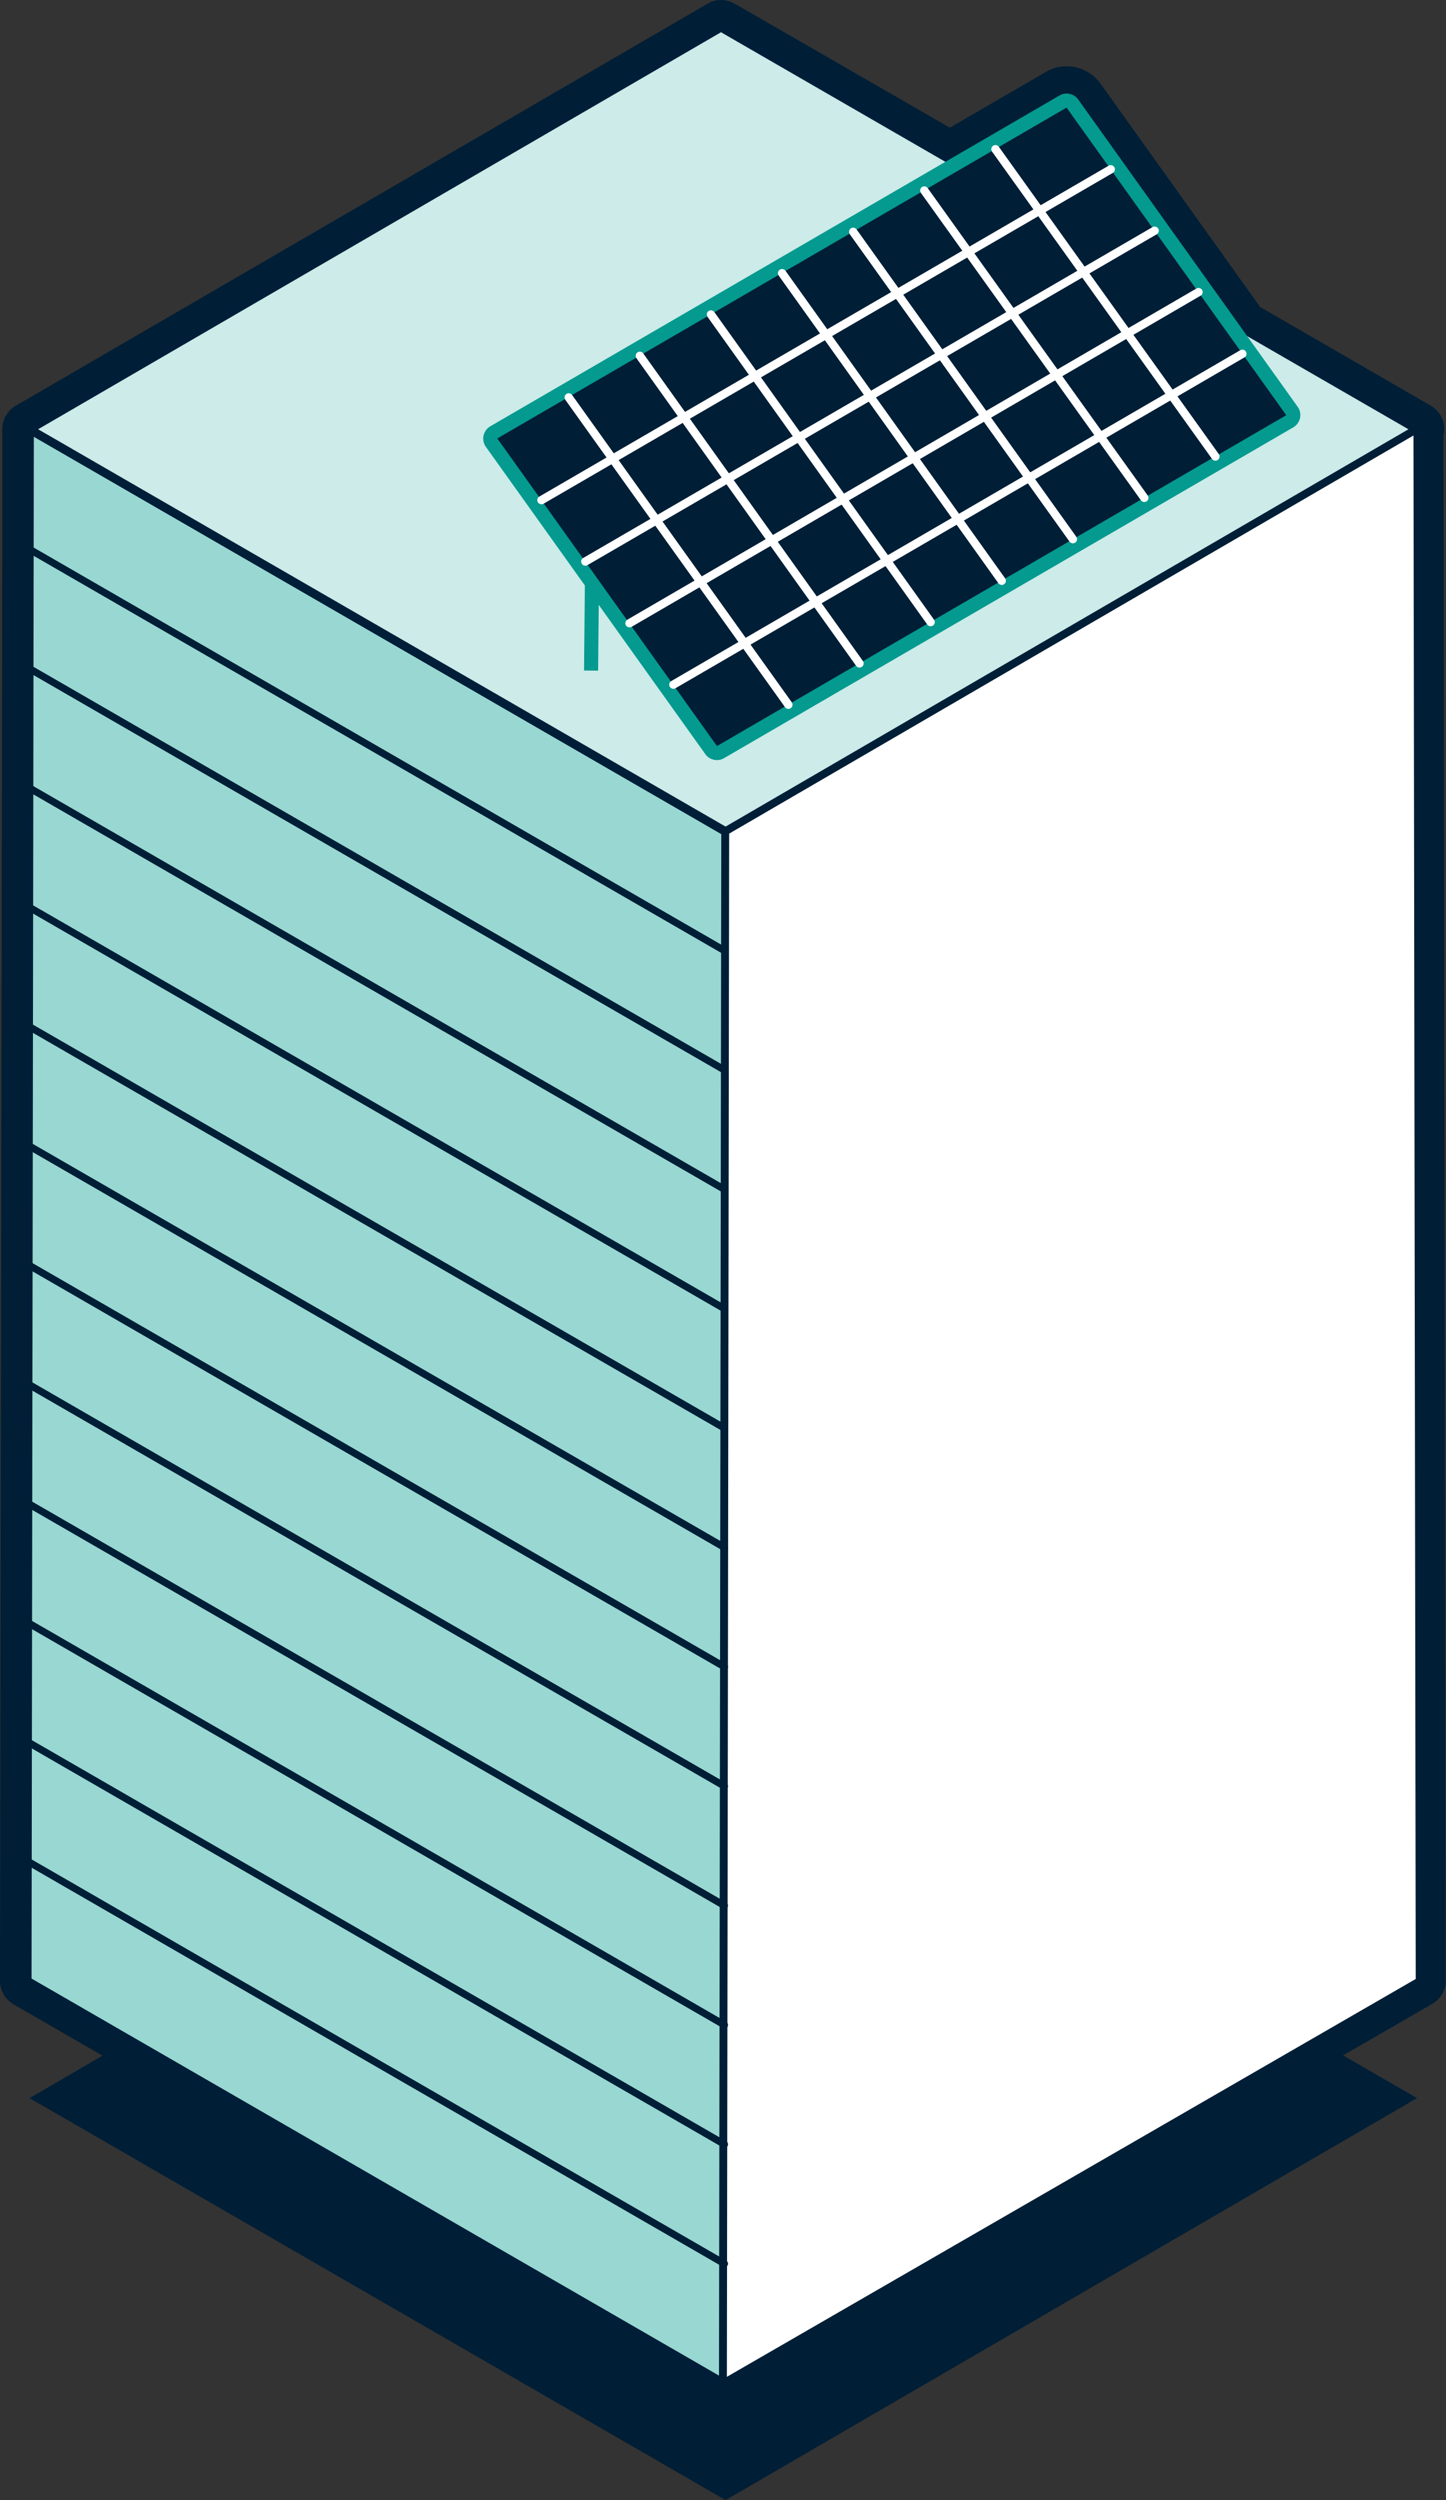 <?xml version="1.0" encoding="UTF-8"?>
<svg xmlns="http://www.w3.org/2000/svg" viewBox="0 0 50.42 87.13">
  <rect x="0" y="0" width="50.42" height="87.13" fill="#333333" stroke="none"/>
  <path d="m50.34 15.14c.01-.06.02-.12.02-.18 0-.34-.18-.65-.47-.82l-5.95-3.44-5.57-7.79c-.27-.37-.71-.6-1.18-.6-.25 0-.49.06-.71.19l-3.36 1.95-7.5-4.32c-.15-.08-.31-.13-.48-.13s-.33.04-.47.13l-24.12 14.01c-.29.17-.47.48-.47.82v4.13s0 .05 0 .08l-.08 49.86c0 .34.18.65.47.82l24.27 14.01c.15.08.31.13.48.13s.34-.05.48-.13c.05-.03.1-.07.14-.11l24.11-13.92c.29-.17.46-.48.46-.8l-.08-53.89z" fill="#001e36"></path>
  <path d="m49.41 73.12-24.11 14.01-24.27-14.01 24.11-14.01z" fill="#001e36"></path>
  <g stroke-linejoin="round">
    <path d="m1.03 14.96-.08 54.08 24.27 14.01.08-54.07z" fill="#99d8d2" stroke="#001e38" stroke-linecap="round" stroke-width=".3"></path>
    <path d="m49.41 14.96-24.11 14.02-24.27-14.02 24.11-14.01z" fill="#ccebe9" stroke="#001e38" stroke-linecap="round" stroke-width=".3"></path>
    <path d="m49.41 14.96.08 54.08-24.27 14.01.08-54.07z" fill="#fff" stroke="#001e36" stroke-linecap="round" stroke-width=".25"></path>
    <path d="m.99 64.88 24.27 14.01" fill="none" stroke="#001e36" stroke-linecap="round" stroke-width=".25"></path>
    <path d="m.99 60.72 24.27 14.01" fill="none" stroke="#001e36" stroke-linecap="round" stroke-width=".25"></path>
    <path d="m.99 56.56 24.27 14.01" fill="none" stroke="#001e36" stroke-linecap="round" stroke-width=".25"></path>
    <path d="m.99 52.4 24.27 14.01" fill="none" stroke="#001e36" stroke-linecap="round" stroke-width=".25"></path>
    <path d="m.99 48.24 24.27 14.01" fill="none" stroke="#001e36" stroke-linecap="round" stroke-width=".25"></path>
    <path d="m.99 44.08 24.27 14.01" fill="none" stroke="#001e36" stroke-linecap="round" stroke-width=".25"></path>
    <path d="m.99 39.92 24.27 14.01" fill="none" stroke="#001e36" stroke-linecap="round" stroke-width=".25"></path>
    <path d="m.99 35.76 24.27 14.01" fill="none" stroke="#001e36" stroke-linecap="round" stroke-width=".25"></path>
    <path d="m.99 31.6 24.27 14.01" fill="none" stroke="#001e36" stroke-linecap="round" stroke-width=".25"></path>
    <path d="m.99 27.44 24.27 14.01" fill="none" stroke="#001e36" stroke-linecap="round" stroke-width=".25"></path>
    <path d="m.99 23.28 24.27 14.01" fill="none" stroke="#001e36" stroke-linecap="round" stroke-width=".25"></path>
    <path d="m.99 19.12 24.27 14.01" fill="none" stroke="#001e36" stroke-linecap="round" stroke-width=".25"></path>
    <path d="m20.68 15.99-.07 7.38" fill="none" stroke="#049a8f" stroke-width=".49"></path>
    <path d="m21.87 15.71c.27.16.28.41 0 .57s-.72.16-.99 0-.28-.41 0-.57.72-.16.99 0z" fill="none" stroke="#049a8f" stroke-linecap="round" stroke-width=".29"></path>
  </g>
  <path d="m25.01 26.25c-.08 0-.15-.04-.2-.1l-7.66-10.72c-.04-.06-.05-.13-.04-.19s.06-.13.12-.16l19.84-11.54s.08-.03.12-.03c.08 0 .15.04.2.1l7.66 10.72c.04.06.05.13.04.19s-.06.13-.12.16l-19.85 11.53s-.08.03-.12.03z" fill="#001e36"></path>
  <path d="m37.19 3.75 7.66 10.72-19.85 11.53-7.66-10.72zm0-.49c-.08 0-.17.02-.25.07l-19.85 11.53c-.12.07-.2.19-.23.32s0 .28.08.39l7.66 10.72c.09.13.25.2.4.2.08 0 .17-.02.25-.07l19.85-11.53c.12-.07.2-.19.23-.32s0-.28-.08-.39l-7.66-10.72c-.09-.13-.25-.2-.4-.2z" fill="#049a8f"></path>
  <path d="m19.83 13.85 7.66 10.71" fill="#f0f2f3" stroke="#fff" stroke-linecap="round" stroke-linejoin="round" stroke-width=".29"></path>
  <path d="m22.31 12.4 7.66 10.72" fill="#f0f2f3" stroke="#fff" stroke-linecap="round" stroke-linejoin="round" stroke-width=".29"></path>
  <path d="m24.79 10.96 7.66 10.72" fill="#f0f2f3" stroke="#fff" stroke-linecap="round" stroke-linejoin="round" stroke-width=".29"></path>
  <path d="m27.27 9.52 7.66 10.72" fill="#f0f2f3" stroke="#fff" stroke-linecap="round" stroke-linejoin="round" stroke-width=".29"></path>
  <path d="m29.75 8.08 7.66 10.71" fill="#f0f2f3" stroke="#fff" stroke-linecap="round" stroke-linejoin="round" stroke-width=".29"></path>
  <path d="m32.23 6.64 7.67 10.71" fill="#f0f2f3" stroke="#fff" stroke-linecap="round" stroke-linejoin="round" stroke-width=".29"></path>
  <path d="m34.71 5.2 7.67 10.71" fill="#f0f2f3" stroke="#fff" stroke-linecap="round" stroke-linejoin="round" stroke-width=".29"></path>
  <path d="m18.88 17.43 19.85-11.53" fill="#f0f2f3" stroke="#fff" stroke-linecap="round" stroke-linejoin="round" stroke-width=".29"></path>
  <path d="m20.41 19.57 19.85-11.53" fill="#f0f2f3" stroke="#fff" stroke-linecap="round" stroke-linejoin="round" stroke-width=".29"></path>
  <path d="m21.95 21.72 19.84-11.54" fill="#f0f2f3" stroke="#fff" stroke-linecap="round" stroke-linejoin="round" stroke-width=".29"></path>
  <path d="m23.48 23.86 19.84-11.53" fill="#f0f2f3" stroke="#fff" stroke-linecap="round" stroke-linejoin="round" stroke-width=".29"></path>
</svg>
